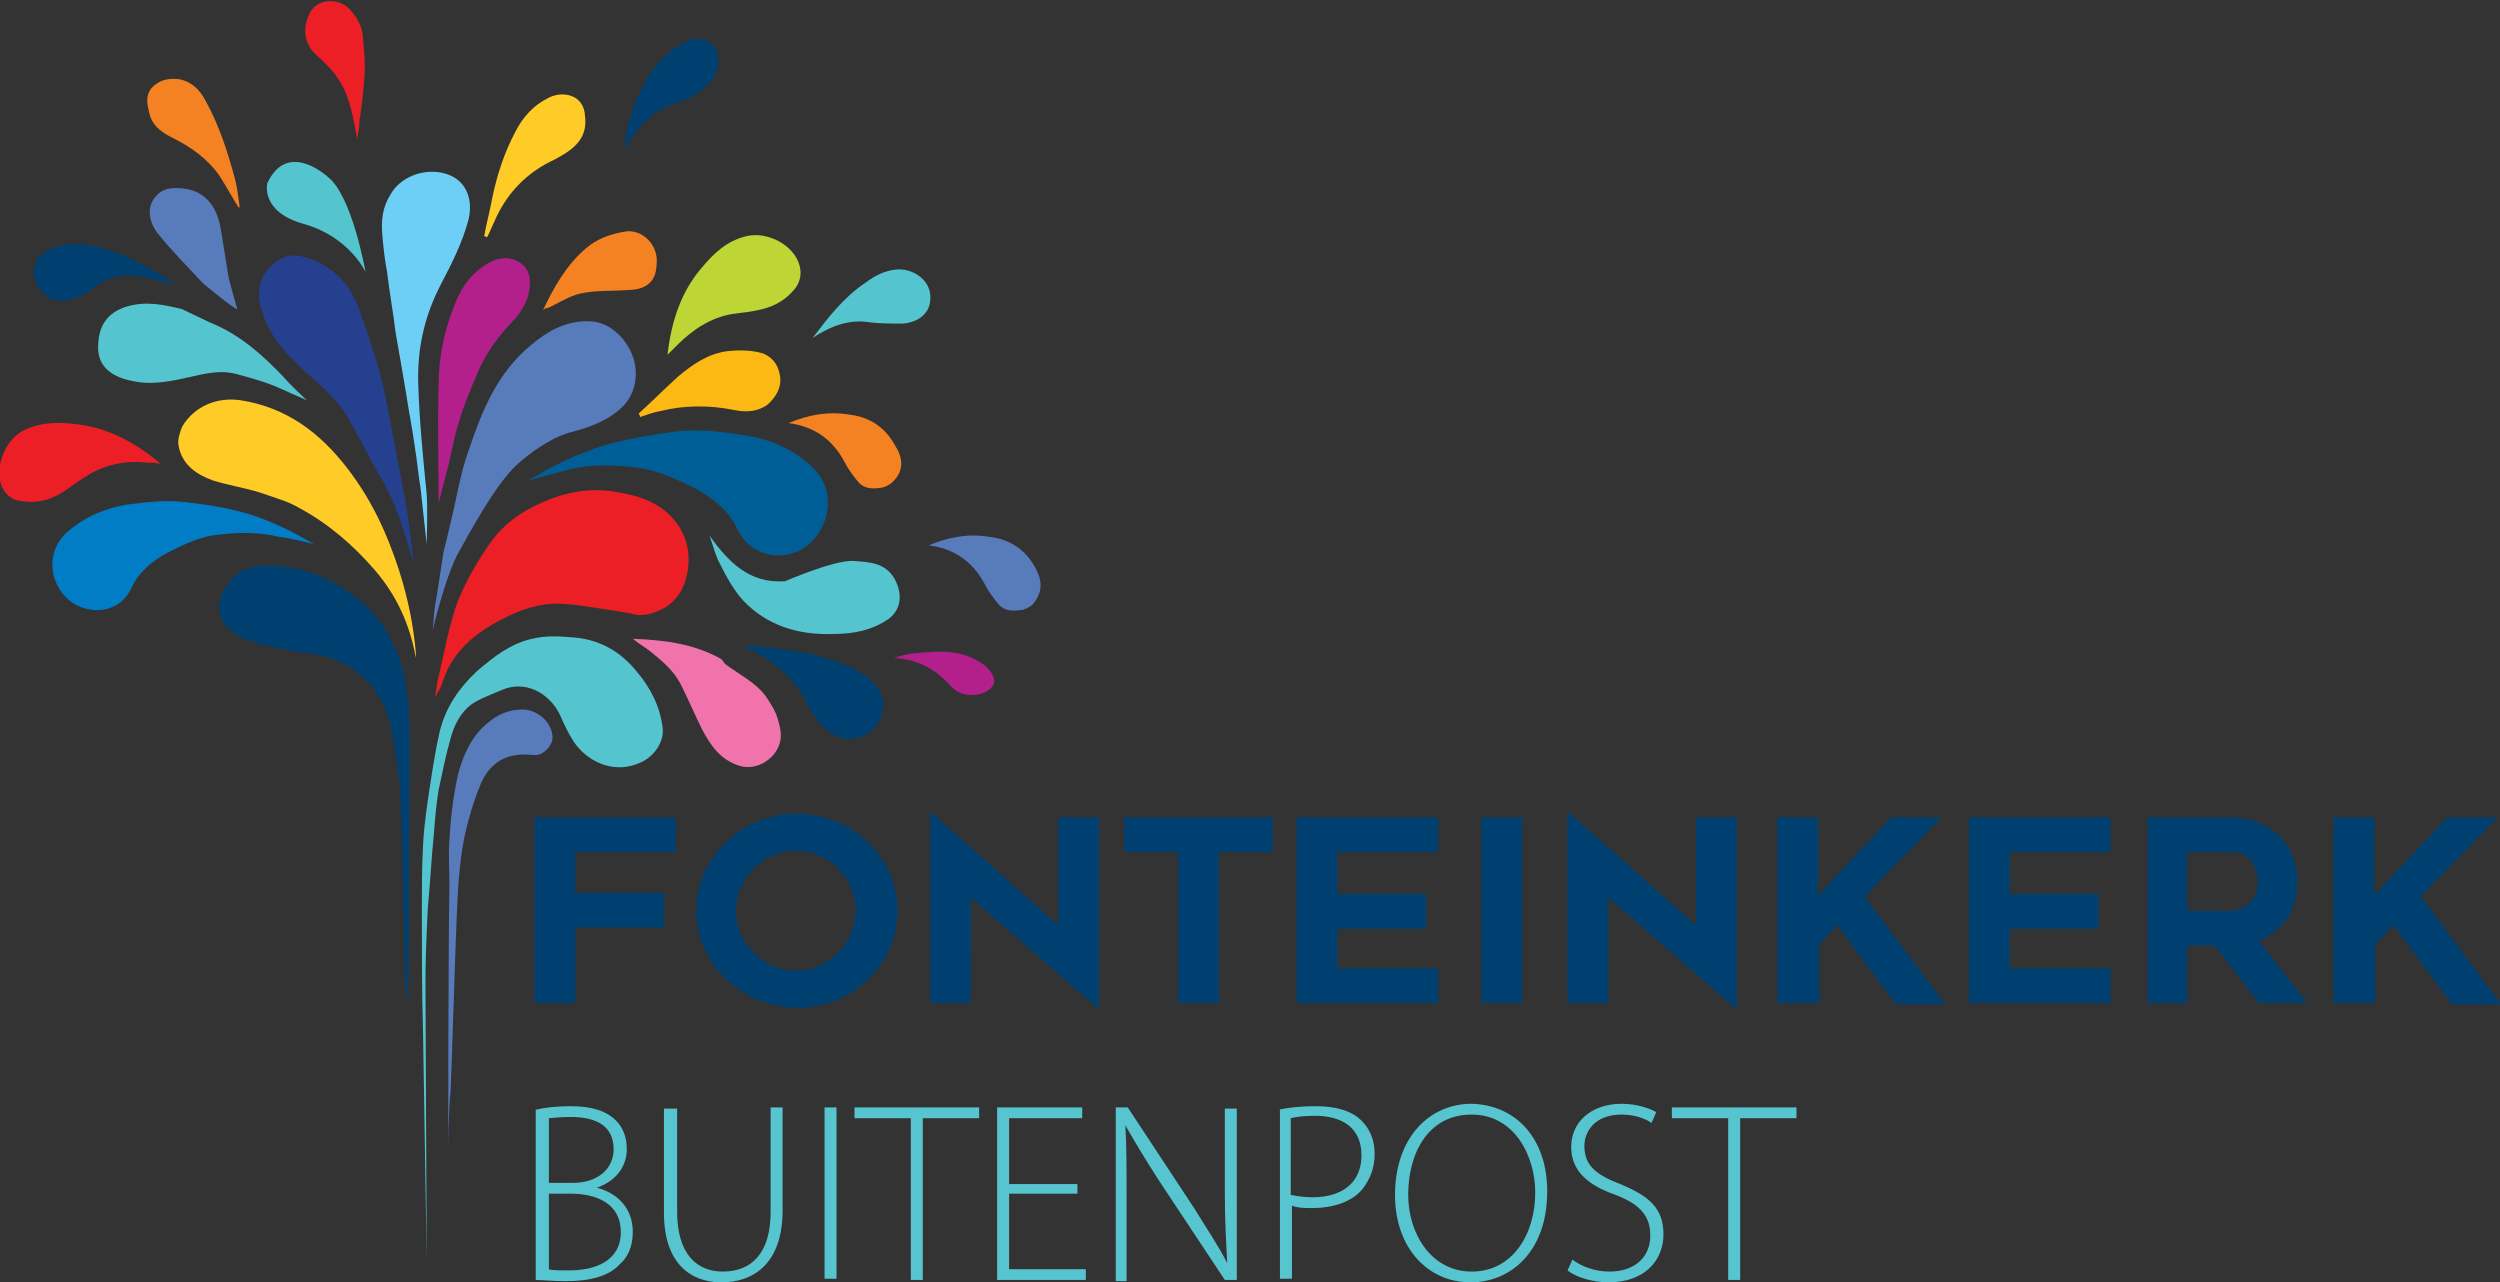 <?xml version="1.0" encoding="utf-8"?>
<!-- Generator: Adobe Illustrator 23.0.4, SVG Export Plug-In . SVG Version: 6.00 Build 0)  -->
<svg version="1.1" id="Layer_1" xmlns="http://www.w3.org/2000/svg" xmlns:xlink="http://www.w3.org/1999/xlink" x="0px" y="0px"
	 viewBox="0 0 208.6 107" style="enable-background:new 0 0 208.6 107;" xml:space="preserve">
<rect x="0" y="0" width="208.6" height="107" fill="#333333" stroke="none"/>
<style type="text/css">
	.st0{fill:#EC1F26;}
	.st1{fill:#587BBC;}
	.st2{fill:#54C5CF;}
	.st3{fill:#FFCB27;}
	.st4{fill:#005E96;}
	.st5{fill:#004071;}
	.st6{fill:#25408F;}
	.st7{fill:#6DCFF6;}
	.st8{fill:#B31F8B;}
	.st9{fill:#F073AC;}
	.st10{fill:#BDD535;}
	.st11{fill:#FDB913;}
	.st12{fill:#F58222;}
	.st13{fill:#FFFFFF;}
	.st14{fill:#007DC5;}
	.st15{fill:#56C5D0;}
</style>
<g>
	<path class="st0" d="M36.3,58.2c0.1-0.7,0.2-1.5,0.4-2.2c0.2-0.9,0.4-1.8,0.6-2.7c0.3-1.2,0.6-2.5,1.1-3.6c0.6-1.4,1.4-2.8,2.3-4.1
		c1.1-1.7,2.7-2.9,4.6-3.7c1.8-0.8,3.8-1.2,5.8-0.9c2.1,0.3,4.1,0.9,5.4,2.7c0.8,1.1,1.1,2.4,0.9,3.8c-0.2,1.4-0.8,2.6-2.1,3.3
		c-0.8,0.4-1.7,0.7-2.6,0.4c-0.4-0.1-0.8-0.1-1.1-0.2c-1.5-0.2-3-0.5-4.4-0.6C45,50.2,43,51,41.1,52.1c-1.4,0.8-2.7,1.9-3.5,3.3
		c-0.4,0.6-0.6,1.4-0.9,2.1C36.5,57.7,36.5,57.9,36.3,58.2C36.4,58.2,36.3,58.2,36.3,58.2"/>
	<path class="st1" d="M38.1,46.4c-0.7,1.4-1.5,4.1-2,6.2c0.1-0.9,0.1-1.7,0.3-2.6c0.2-1.3,0.4-2.6,0.6-3.9c0.2-0.8,0.4-1.6,0.6-2.5
		c0.5-2,0.8-4.1,1.5-6c1.1-3.3,2.4-6.5,5.2-8.8c1.3-1.1,2.8-2,4.7-2c1.2,0,2.1,0.5,2.9,1.4c1,1.2,1.4,2.6,1,4.1
		c-0.3,1.1-1,1.8-1.9,2.4c-1.1,0.7-2.3,1.1-3.5,1.4c-1.7,0.5-3.4,1.8-4.4,2.7C41.3,40.5,39.2,44.4,38.1,46.4z"/>
	<path class="st2" d="M35.3,86.2c-0.1-3.4-0.1-6.8-0.1-10.3c0-1.8,0-3.6,0.1-5.4c0.1-1.9,0.4-3.8,0.7-5.7c0.2-1.3,0.4-2.5,0.7-3.8
		c0.5-2,1.6-3.6,3.1-5c1.4-1.2,2.8-2.3,4.6-2.7c1.2-0.3,2.4-0.2,3.6-0.1c2.1,0.2,3.8,1.2,5.1,2.8c1.2,1.4,2,3,2.2,4.8
		c0.1,1.1-0.7,2.3-1.8,2.8c-2.1,1-4.2,0.1-5.4-1.4c-0.6-0.8-1-1.7-1.4-2.6c-0.9-1.8-2.9-2.9-4.9-2c-0.9,0.4-1.8,0.7-2.5,1.2
		c-0.9,0.7-1.4,1.7-1.7,2.8c-0.4,1.4-0.7,2.9-1,4.3c-0.2,1.2-0.3,2.4-0.4,3.7c-0.2,2-0.3,4-0.5,6.1c-0.1,2.1-0.2,4.2-0.2,6.3
		c0,2.6,0.1,19.6,0.1,22.1c0,0.2,0,0.8,0,0.8"/>
	<path class="st3" d="M34.7,54.9c-0.5-2.8-1.6-5.2-3.4-7.3c-1.8-2.1-3.9-3.9-6.3-5.2c-1-0.6-2.2-0.9-3.3-1.3c-1.3-0.4-2.6-0.6-3.9-1
		c-1.4-0.5-2.6-1.3-2.9-2.9c-0.1-0.5,0.1-1.1,0.3-1.6c1-1.7,2.9-2.5,4.9-2.2c3.8,0.6,6.6,2.7,8.9,5.7c2,2.6,3.3,5.4,4.3,8.5
		c0.7,2.2,1.2,4.5,1.4,6.9C34.7,54.6,34.7,54.7,34.7,54.9"/>
	<path class="st4" d="M44.1,40.1c1.9-1.2,4-2.2,6.2-2.9c2-0.6,4-0.9,6.1-1.2c1.9-0.2,3.8,0,5.6,0.3c2.1,0.3,4.1,1.1,5.7,2.6
		c2.4,2.2,1.4,5.7-0.9,7c-1.8,0.9-4.2,0.5-5.3-1.8c-0.7-1.5-2-2.5-3.4-3.3c-1.6-0.8-3.3-1.6-5.1-1.8c-1.9-0.2-3.7-0.3-5.6,0.2
		C46.3,39.5,45.1,39.8,44.1,40.1"/>
	<path class="st5" d="M33.9,83.7c-0.2-3.2-0.3-13.9-0.5-17.3c-0.2-2.1-0.4-4.2-0.9-6.2c-0.7-2.5-2.4-4.4-4.9-5.3
		c-1.2-0.4-2.5-0.4-3.8-0.7c-1.3-0.3-2.7-0.5-3.8-1.1c-1.9-1-2.3-2.7-0.9-4.5c0.7-1,1.8-1.4,3-1.4c2.1-0.1,4.1,0.5,5.9,1.5
		c1.7,1,3.2,2.2,4.2,3.9c0.9,1.5,1.5,3.1,1.7,4.8c0.2,1.5,0.3,3.1,0.3,4.6c0,3.8-0.1,14.9-0.1,18.7C34.1,81.8,34,82.9,33.9,83.7"/>
	<path class="st6" d="M34.5,47c-0.7-2.4-1.4-4.9-2.7-7.1c-1-1.7-1.8-3.4-2.8-5.1c-0.8-1.3-1.9-2.4-3.1-3.4c-1.7-1.5-3.3-3.1-4-5.3
		c-0.5-1.4-0.4-2.7,0.6-3.8c0.7-0.7,1.6-1.2,2.7-0.9c2.4,0.6,4,2.2,4.8,4.5c0.6,1.7,1.2,3.5,1.7,5.2c0.5,1.9,0.8,3.9,1.2,5.8
		c0.3,1.6,0.6,3.2,0.9,4.8C34.1,43.3,34.5,46.8,34.5,47"/>
	<path class="st7" d="M35.6,45.4c0,0,0.1-2.8,0-4.2c-0.3-3-0.6-6-0.7-9.1c-0.1-3,0.5-5.7,1.9-8.4c0.9-1.7,1.8-3.5,2.3-5.4
		c0.4-1.7-0.2-3.5-2.3-3.9c-1.6-0.3-3.4,0.4-4.2,1.8c-0.7,1.1-0.8,2.2-0.7,3.4c0.1,1.1,0.2,2.1,0.4,3.1c0.2,1.7,0.5,3.3,0.7,5
		c0.3,1.7,0.6,3.4,0.9,5.2c0.2,1.4,0.5,2.8,0.7,4.3c0.2,1.2,0.3,2.4,0.5,3.6L35.6,45.4z"/>
	<path class="st2" d="M17.5,26.9c2.5,1,4.4,2.7,6.2,4.6c0.6,0.7,1.9,1.9,1.9,1.9s-1.8-0.8-2.7-1.2c-1-0.4-2.1-0.7-3.2-1
		c-1.6-0.4-3,0.1-4.5,0.4c-1.4,0.3-2.8,0.5-4.1,0.2c-1.6-0.3-3.1-1.1-2.9-3.2c0.1-1.5,0.8-2.5,2.3-3c1.6-0.5,3.1-0.2,4.7,0.2"/>
	<path class="st8" d="M36.6,42c0-3.3-0.1-6.5,0-9.8c0-2.2,0.4-4.4,1.2-6.4c0.5-1.5,1.3-2.8,2.7-3.7c0.8-0.5,1.7-0.8,2.7-0.3
		c0.8,0.4,1.1,1.2,1,2.1c-0.1,1.3-0.8,2.3-1.7,3.2c-1.1,1.2-2,2.5-2.6,3.9c-0.6,1.4-1.2,2.8-1.6,4.2c-0.4,1.2-0.6,2.5-0.9,3.7
		C37.1,40,36.6,42,36.6,42"/>
	<path class="st9" d="M60.5,55.4c1.2,0.9,2.5,1.5,3.4,2.7c0.4,0.6,0.8,1.2,1,1.9c0.2,0.7,0.4,1.4,0.1,2.2c-0.5,1.3-2,2.1-3.3,1.7
		c-1.6-0.5-2.4-1.7-3.1-3c-0.6-1.2-1.1-2.4-1.7-3.6c-0.6-1.3-1.6-2.1-2.7-3c-0.4-0.3-0.9-0.6-1.4-1c2.6,0.1,5.1,0.4,7.4,1.7"/>
	<path class="st10" d="M55.7,29.6c0.3-2.7,1.1-5.2,2.8-7.2c1-1.2,2.1-2.3,3.8-2.7c1.7-0.4,3.9,0.7,4.4,2.4c0.2,0.7,0.1,1.3-0.3,1.9
		c-0.7,0.9-1.6,1.5-2.8,1.8c-0.8,0.2-1.7,0.3-2.5,0.4c-1.8,0.3-3.3,1.3-4.6,2.6C56.3,29,56,29.3,55.7,29.6"/>
	<path class="st1" d="M37.4,96.2c0,0,0-3.4,0.2-5.2c0.1-2.3,0.4-12.1,0.5-14.3c0.1-2.4,0.2-4.7,0.7-7.1c0.3-1.3,0.7-2.7,1.2-3.9
		c0.5-1.4,1.5-2.5,3.1-2.7c0.5-0.1,1.1,0,1.6,0c0.7,0,1.5-0.9,1.4-1.6c-0.1-1.2-1.3-2.2-2.5-2.2c-1.1,0-2.1,0.4-3,1.2
		c-1.3,1.1-2,2.7-2.4,4.3c-0.4,1.8-0.6,3.6-0.7,5.4c-0.1,1.3,0,2.5,0,3.8C37.4,78.8,37.4,96.2,37.4,96.2z"/>
	<path class="st5" d="M62.3,53.8c1.3,0.2,2.7,0.3,4,0.5c1.7,0.3,3.3,0.7,4.9,1.5c0.8,0.4,1.6,0.9,2.1,1.7c0.6,0.9,0.5,2.2-0.3,3.2
		c-0.7,0.8-2,1.2-3,0.8c-1.4-0.5-2.1-1.7-2.7-2.9c-1-1.9-2.5-3.2-4.3-4.2c-0.1-0.1-0.3-0.1-0.4-0.2c-0.1-0.1-0.2-0.1-0.4-0.2
		C62.3,53.9,62.3,53.8,62.3,53.8"/>
	<path class="st11" d="M53.3,34.5c1.1-1,2.2-2.1,3.3-3.1c1.2-1,2.5-1.9,4.1-2.1c1-0.1,2-0.1,3,0.2c0.9,0.4,1.3,1.1,1.4,2
		c0.1,0.9-0.4,1.7-1.1,2.3c-0.9,0.6-1.8,0.6-2.8,0.4c-2-0.4-4.1-0.4-6.1,0.1c-0.6,0.1-1.1,0.3-1.7,0.5
		C53.4,34.6,53.3,34.6,53.3,34.5"/>
	<path class="st3" d="M40.4,19.7c0.2-1.1,0.5-2.2,0.7-3.3c0.4-1.9,1-3.7,1.9-5.4c0.6-1.2,1.5-2.2,2.7-2.8c0.9-0.5,2-0.4,2.6,0.2
		c0.3,0.3,0.5,0.8,0.5,1.2c0.3,2-1,2.9-2.5,3.7c-2.4,1.1-4.1,2.9-5.1,5.3c-0.2,0.4-0.3,0.7-0.5,1.1c0,0-0.1,0.1-0.1,0.1
		C40.5,19.7,40.4,19.7,40.4,19.7"/>
	<path class="st12" d="M45.3,25.9c0.9-1.9,1.9-3.7,3.5-5.1c1-0.9,2.2-1.3,3.5-1.5c1.2-0.1,2.4,0.9,2.5,2.3c0,1-0.1,1.8-1,2.3
		c-0.4,0.2-0.9,0.3-1.4,0.3c-1.3,0.1-2.7,0-4,0.3c-0.9,0.2-1.8,0.8-2.7,1.2C45.5,25.7,45.4,25.8,45.3,25.9"/>
	<path class="st12" d="M19.9,17.3c-0.5-0.8-1-1.7-1.5-2.5c-1-1.5-2.4-2.5-4-3.3c-0.8-0.4-1.6-0.9-1.9-1.9c-0.2-0.8-0.4-1.5,0.1-2.2
		c0.6-0.7,1.4-0.9,2.3-0.8c1.1,0.2,1.8,0.9,2.3,1.9c1.1,2,1.8,4.2,2.4,6.4c0.2,0.8,0.3,1.6,0.4,2.4C20,17.3,19.9,17.3,19.9,17.3"/>
	<path class="st12" d="M74.5,40.2C74.5,40.3,74.5,40.3,74.5,40.2c-0.3,0.3-0.8,0.5-1,0.5c-0.7,0.1-1.4,0.1-1.9-0.5
		c-0.4-0.5-0.8-1-1.1-1.6c-1-1.9-2.5-3-4.7-3.3c1.7-0.7,3.3-1,5.1-0.7c1.7,0.2,3,1.1,3.8,2.6C75.4,38.3,75.4,39.3,74.5,40.2"/>
	<path class="st5" d="M14.5,23.7c-0.6-0.1-1.2-0.2-1.7-0.4c-1.8-0.5-3.5-0.5-5.1,0.8c-0.7,0.6-1.6,1-2.6,1c-1.1,0-1.9-0.9-2.2-1.8
		c-0.3-1.2,0.3-2.1,1.3-2.5c1.6-0.7,3.1-0.5,4.7,0c1.9,0.6,3.6,1.6,5.3,2.6C14.3,23.5,14.4,23.6,14.5,23.7"/>
	<path class="st0" d="M29.8,11.6c-0.3-1.7-0.6-3.5-1.5-4.9c-0.5-0.8-1.2-1.5-1.9-2.1c-1.2-1.1-1.1-2.5-0.5-3.6
		c0.6-1.1,2.3-1.2,3.2-0.3c0.8,0.8,1.2,1.7,1.2,2.7c0.1,1,0.2,2.1,0.1,3.1c-0.1,1.2-0.2,2.4-0.4,3.5C30,10.5,29.9,11.1,29.8,11.6"/>
	<path class="st2" d="M67.8,28.2c1.3-1.7,2.6-3.4,4.4-4.6c0.8-0.6,1.6-1,2.5-1.1c1.4-0.2,3.2,0.9,2.9,2.7c-0.1,0.9-0.9,1.7-2.3,1.8
		c-0.9,0-1.8,0-2.7-0.1C70.9,26.6,69.3,27.2,67.8,28.2"/>
	<path class="st5" d="M52.1,12.3c0.1-0.5,0.1-1,0.2-1.5c0.4-1.5,0.9-2.9,1.7-4.3c0.8-1.3,1.8-2.3,3.2-3c1.2-0.6,2.5-0.1,2.7,1.1
		c0.2,1.1-0.3,2.1-1.2,2.8C58,8,57.1,8.4,56.2,8.7c-1.6,0.5-2.7,1.6-3.6,3C52.5,11.9,52.4,12.1,52.1,12.3
		C52.2,12.3,52.2,12.3,52.1,12.3"/>
	<path class="st8" d="M74.6,54.9c0.6-0.2,1.3-0.4,1.9-0.4c1.9-0.2,3.8-0.3,5.5,0.9c0.7,0.5,1.1,1.2,0.9,1.7c-0.2,0.5-1,0.9-1.8,0.9
		c-0.8,0-1.4-0.3-1.9-0.9C77.9,55.7,76.4,55,74.6,54.9"/>
	<path class="st1" d="M19.8,25.8c-0.1-0.4-0.8-2.7-0.8-3.1c0,0,0,0,0,0c-0.2-1.3-0.4-2.5-0.6-3.7c-0.4-2.2-1.7-3.4-3.9-3.3
		c-0.7,0-1.2,0.3-1.6,0.8c-0.7,0.9-0.4,2.1,0.2,2.9c1.2,1.5,2.5,2.8,3.8,4.2c0,0,0.1,0.1,0.1,0.1c0,0,0,0,0,0
		C17.4,24,19.4,25.7,19.8,25.8"/>
	<path class="st2" d="M74.7,48.4c-0.8-1.5-2.2-1.5-3.6-1.6c0,0,0,0,0,0c-1.7,0-5.6,1.7-5.6,1.7c0,0,0,0,0,0c0,0,0,0,0,0
		c-3,0.2-4.7-1.6-6.3-3.8c0.3,0.8,0.5,1.7,0.9,2.4c0.5,1,1.1,2.1,1.9,3c2,2.1,4.6,2.9,7.5,2.8c1.7,0,3.3-0.3,4.7-1.3
		C75.2,50.8,75.3,49.6,74.7,48.4"/>
	<path class="st13" d="M6.8,49.8c0,0,0-0.1,0-0.1c0,0,0,0,0.1,0C6.8,49.7,6.8,49.8,6.8,49.8L6.8,49.8"/>
	<polygon points="5.7,44.6 5.7,44.7 5.6,44.6 	"/>
	<polyline points="5.2,45.1 5.2,45.1 5.2,45.1 	"/>
	<polyline class="st13" points="14.3,47.7 14.3,47.7 14.3,47.7 	"/>
	<path class="st14" d="M26.2,45.4c-1.7-1-3.5-1.9-5.4-2.5c-1.7-0.5-3.5-0.8-5.3-1c-1.7-0.2-3.3,0-4.9,0.2c-1.8,0.3-3.5,1-5,2.3
		c-2.1,1.9-1.3,5,0.8,6.1c1.6,0.8,3.7,0.5,4.6-1.5c0.6-1.3,1.7-2.2,3-2.9c1.4-0.7,2.8-1.4,4.4-1.5c1.6-0.2,3.3-0.2,4.9,0.2
		C24.3,44.9,25.3,45.2,26.2,45.4"/>
	<path class="st0" d="M13.4,38.7c-2.1-1.8-4.4-3-7-3.3c-1.5-0.2-3.1-0.2-4.6,0.6c-1.5,0.9-2.3,3.2-1.6,4.7c0.3,0.6,0.8,1,1.5,1.1
		C2.9,42,4,41.8,5,41.2c0.7-0.4,1.4-1,2.1-1.4c1.5-1,3.3-1.4,5.1-1.2C12.6,38.6,12.9,38.6,13.4,38.7"/>
	<path class="st2" d="M30.5,22.7c0,0-1.1-6.3-3.1-7.9c0,0-3.4-3.2-5.1,0.5c0,0-0.6,2.4,3.1,3.4C29.2,19.8,30.5,22.7,30.5,22.7"/>
	<path class="st1" d="M86.2,50.4C86.1,50.4,86.1,50.4,86.2,50.4c-0.3,0.3-0.8,0.5-1,0.5c-0.7,0.1-1.4,0.1-1.9-0.5
		c-0.4-0.5-0.8-1-1.1-1.6c-1-1.9-2.5-3-4.7-3.3c1.7-0.7,3.3-1,5.1-0.7c1.7,0.2,3,1.1,3.8,2.6C87,48.5,87,49.4,86.2,50.4"/>
</g>
<path class="st5" d="M48,74.5h7.4v2.9H48v6.3h-3.4V68.2h11.8v2.9H48V74.5z M58.1,76c0-4.4,3.7-8.1,8.4-8.1c4.6,0,8.4,3.6,8.4,8.1
	c0,4.5-3.8,8.1-8.4,8.1C61.8,84,58.1,80.4,58.1,76z M61.4,76c0,2.7,2.3,5,5,5c2.8,0,5-2.4,5-5c0-2.7-2.2-5-5-5
	C63.7,71,61.4,73.3,61.4,76z M80.9,83.7h-3.3v-16l10.7,9.5v-9h3.4v16l-10.7-9.3V83.7z M101.7,71.1v12.6h-3.4V71.1h-4.5v-2.9h12.4
	v2.9H101.7z M111.6,74.6h7.4v2.9h-7.4v3.3h8.4v2.9h-11.8V68.2h11.8v2.9h-8.4V74.6z M123.6,83.7V68.2h3.4v15.5H123.6z M134.1,83.7
	h-3.3v-16l10.7,9.5v-9h3.4v16l-10.7-9.3V83.7z M151.7,83.7h-3.4V68.2h3.4v6.5l6.1-6.5h4.2l-6.4,6.6l6.7,9h-4.1l-4.9-6.6l-1.5,1.6
	V83.7z M167.7,74.6h7.4v2.9h-7.4v3.3h8.4v2.9h-11.8V68.2h11.8v2.9h-8.4V74.6z M179.2,83.7V68.2h6.9c3.3,0,5.6,2.2,5.6,5.4
	c0,2.3-1.2,4.1-3.2,4.9c1.3,1.7,2.8,3.6,4,5.2h-4c-1.3-1.6-2.4-3.1-3.7-4.8h-2.3v4.8H179.2z M186.1,76c1,0,2.3-0.8,2.3-2.4
	c0-0.8-0.3-2.5-2.3-2.5h-3.6V76H186.1z M198.1,83.7h-3.4V68.2h3.4v6.5l6.1-6.5h4.2l-6.4,6.6l6.7,9h-4.1l-4.9-6.6l-1.5,1.6V83.7z"/>
<path class="st15" d="M44.7,92.6c0.8-0.2,1.8-0.3,2.9-0.3c1.8,0,3,0.4,3.8,1.2c0.6,0.6,0.9,1.4,0.9,2.4c0,1.5-1,2.7-2.5,3.2v0
	c1.2,0.3,3,1.3,3,3.7c0,1.2-0.4,2.1-1.1,2.7c-0.9,1-2.5,1.4-4.5,1.4c-1.1,0-1.9-0.1-2.5-0.1V92.6z M45.7,98.7h2.1
	c2.1,0,3.4-1.2,3.4-2.8c0-2-1.5-2.7-3.6-2.7c-1,0-1.5,0.1-1.8,0.1V98.7z M45.7,105.9c0.4,0.1,1,0.1,1.8,0.1c2.2,0,4.3-0.8,4.3-3.2
	c0-2.3-1.9-3.2-4.2-3.2h-1.8V105.9z M56.5,92.4v8.7c0,3.6,1.7,5,3.8,5c2.4,0,4-1.5,4-5v-8.7h1v8.6c0,4.4-2.4,6-5.1,6
	c-2.5,0-4.8-1.5-4.8-5.8v-8.7H56.5z M69.8,92.4v14.3h-1V92.4H69.8z M76,93.3h-4.7v-0.9h10.4v0.9H77v13.5h-1V93.3z M89.9,99.6h-5.7
	v6.3h6.4v0.9h-7.4V92.4h7.1v0.9h-6.1v5.5h5.7V99.6z M93.1,106.7V92.4h1l5.6,8.5c1.1,1.8,2,3.1,2.7,4.5l0,0c-0.1-1.9-0.2-3.6-0.2-5.8
	v-7.1h1v14.3h-1l-5.5-8.3c-1.1-1.7-2-3.2-2.8-4.6l0,0c0.1,1.8,0.1,3.3,0.1,5.7v7.3H93.1z M106.7,92.6c0.8-0.2,1.9-0.3,3.1-0.3
	c1.7,0,3,0.4,3.8,1.2c0.7,0.7,1.1,1.6,1.1,2.8c0,1.2-0.4,2.1-1,2.9c-0.9,1.1-2.5,1.6-4.2,1.6c-0.6,0-1.2,0-1.7-0.2v6.1h-1V92.6z
	 M107.7,99.7c0.5,0.1,1.1,0.2,1.8,0.2c2.6,0,4.1-1.3,4.1-3.5c0-2.3-1.6-3.3-3.9-3.3c-0.9,0-1.6,0.1-2,0.2V99.7z M129.1,99.4
	c0,5.1-3.1,7.6-6.4,7.6c-3.5,0-6.3-2.8-6.3-7.3c0-4.7,2.8-7.6,6.4-7.6C126.5,92.2,129.1,95,129.1,99.4z M117.5,99.7
	c0,3.2,1.9,6.4,5.3,6.4s5.3-3.1,5.3-6.6c0-3-1.7-6.5-5.3-6.5C119.1,93,117.5,96.3,117.5,99.7z M131.2,105.1c0.8,0.6,1.9,1,3.1,1
	c2.1,0,3.4-1.2,3.4-3c0-1.6-0.8-2.6-2.9-3.4c-2.3-0.8-3.7-2-3.7-4c0-2.1,1.7-3.6,4.2-3.6c1.3,0,2.4,0.4,2.9,0.7l-0.4,0.9
	c-0.4-0.3-1.3-0.7-2.5-0.7c-2.3,0-3.1,1.5-3.1,2.6c0,1.6,0.9,2.4,3,3.2c2.4,1,3.6,2,3.6,4.2c0,2.1-1.5,4-4.6,4c-1.2,0-2.7-0.4-3.4-1
	L131.2,105.1z M144.2,93.3h-4.7v-0.9h10.4v0.9h-4.7v13.5h-1V93.3z"/>
</svg>
